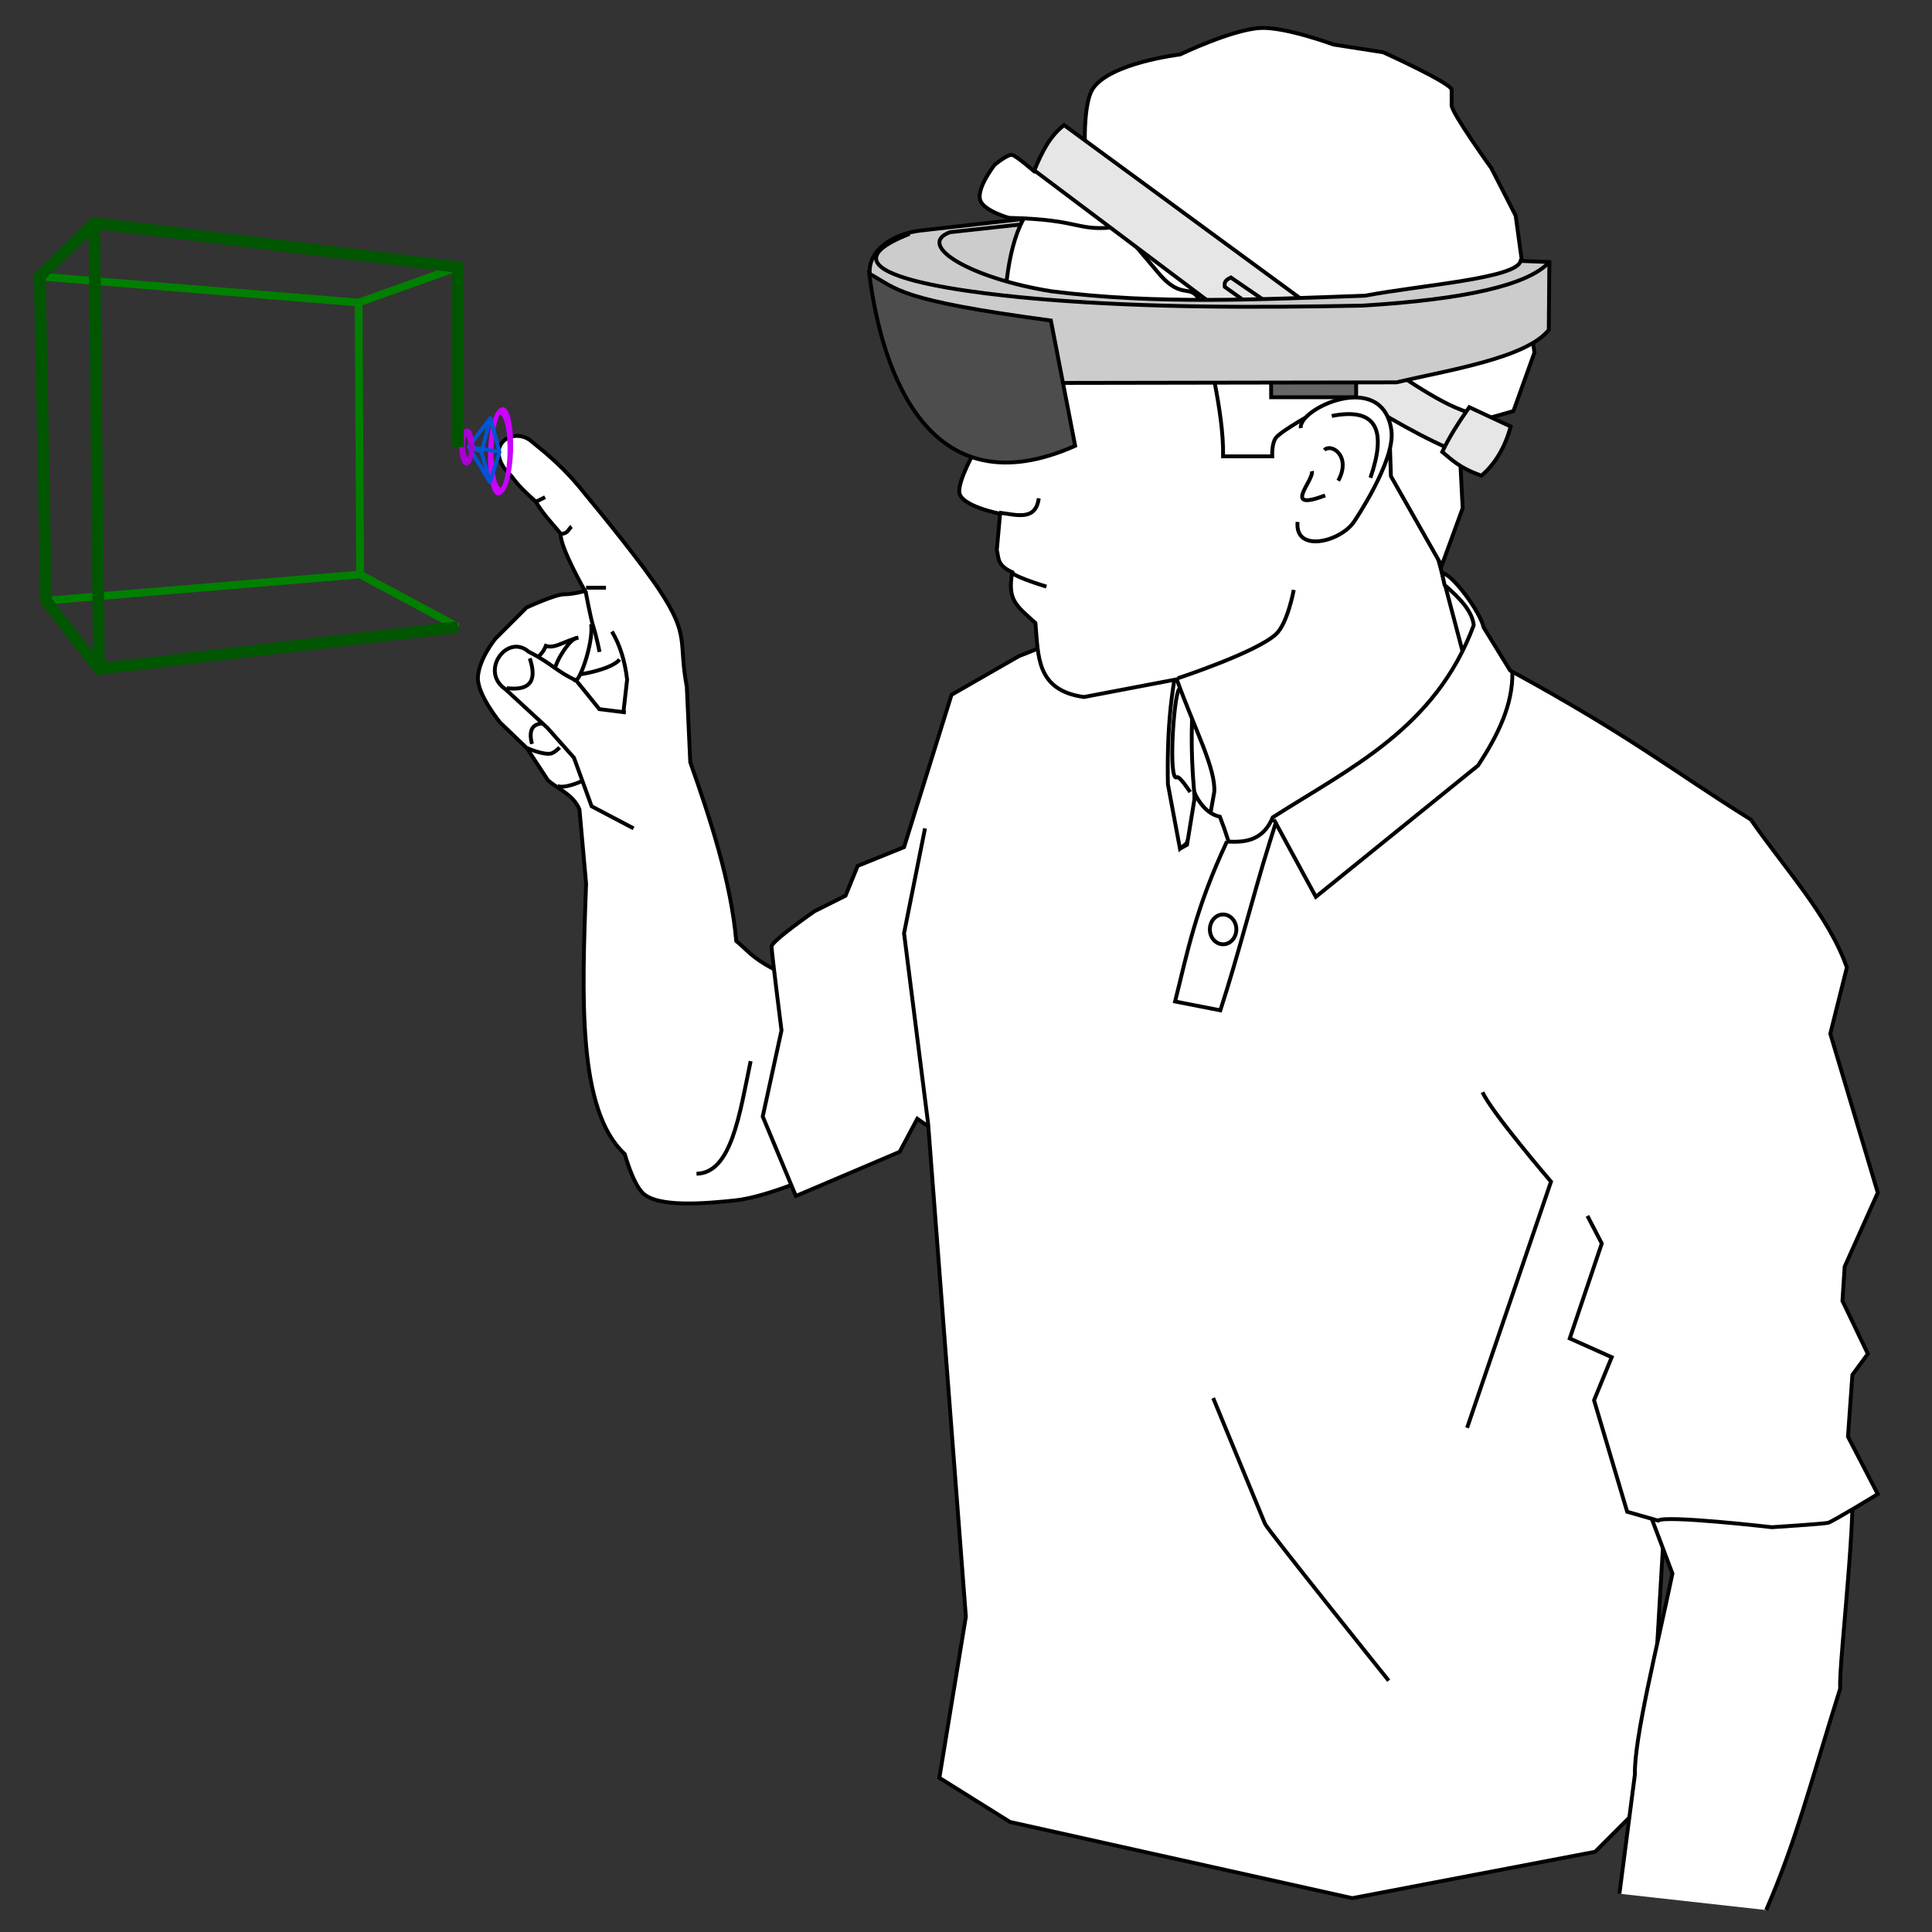 <?xml version="1.0" encoding="UTF-8" standalone="no"?>
<!-- Created with Inkscape (http://www.inkscape.org/) -->

<svg
   xmlns:dc="http://purl.org/dc/elements/1.1/"
   xmlns:cc="http://creativecommons.org/ns#"
   xmlns:rdf="http://www.w3.org/1999/02/22-rdf-syntax-ns#"
   xmlns:svg="http://www.w3.org/2000/svg"
   xmlns="http://www.w3.org/2000/svg"
   xmlns:sodipodi="http://sodipodi.sourceforge.net/DTD/sodipodi-0.dtd"
   xmlns:inkscape="http://www.inkscape.org/namespaces/inkscape"
   width="2500"
   height="2500"
   viewBox="0 0 2500 2500"
   id="svg4463"
   version="1.1"
   inkscape:version="0.91 r13725"
   sodipodi:docname="user_front_on_cube.svg">
  <rect x="0" y="0" width="2500" height="2500" fill="#333333" stroke="none"/>
  <defs
     id="defs4465">
    <inkscape:perspective
       sodipodi:type="inkscape:persp3d"
       inkscape:vp_x="1305.3275 : 1491.5132 : 1"
       inkscape:vp_y="1.1082992e-013 : 1810.0498 : 0"
       inkscape:vp_z="-6388.3138 : 748.08439 : 0"
       inkscape:persp3d-origin="5349.8198 : 1122.5776 : 1"
       id="perspective4229" />
  </defs>
  <sodipodi:namedview
     id="base"
     pagecolor="#ffffff"
     bordercolor="#666666"
     borderopacity="1.0"
     inkscape:pageopacity="0.0"
     inkscape:pageshadow="2"
     inkscape:zoom="0.175"
     inkscape:cx="744.16099"
     inkscape:cy="905.83123"
     inkscape:document-units="px"
     inkscape:current-layer="layer9"
     showgrid="false"
     inkscape:window-width="1600"
     inkscape:window-height="837"
     inkscape:window-x="-8"
     inkscape:window-y="-8"
     inkscape:window-maximized="1"
     inkscape:object-nodes="true"
     inkscape:snap-others="false"
     inkscape:snap-nodes="true"
     inkscape:snap-global="true"
     fit-margin-top="10"
     fit-margin-left="10"
     fit-margin-right="10"
     fit-margin-bottom="10"
     units="px" />
  <g
     inkscape:groupmode="layer"
     id="layer9"
     inkscape:label="Arm Left"
     transform="translate(1627.265,587.553)">
    <path
       style="fill:#ffffff;fill-rule:evenodd;stroke:#000000;stroke-width:5;stroke-linecap:butt;stroke-linejoin:miter;stroke-miterlimit:4;stroke-dasharray:none;stroke-opacity:1"
       d="m -597.429,651.505 42.857,274.286 c 0,0 -76.468,35.349 -121.429,40 -38.317,3.964 -100.898,9.685 -120,-10 -12.71,-13.098 -22.857,-50 -22.857,-50 -61.512,-56.873 -55.334,-203.999 -50,-350 l -8.571,-95.714 c -7.375,-18.815 -26.572,-25.809 -40.714,-37.857 l -27.295,-41.581 -34.848,-33.419 c 0,0 -29.862,-36.55 -28.572,-58.571 1.406,-23.982 22.857,-50 22.857,-50 l 40,-40 c 0,0 37.143,-17.143 48.571,-17.143 11.429,0 27.143,-4.286 27.143,-4.286 0,0 -32.923,-57.796 -31.439,-74.072 -8.076,-10.351 -22.683,-24.902 -32.126,-41.427 -31.909,-28.932 -22.813,-24.642 -40.72,-43.073 -22.971,-33.688 12.992,-52.949 34.286,-35.714 22.089,17.879 44.192,35.814 70,68.571 24.42,29.487 74.066,90.564 97.143,125.714 38.813,59.119 23.533,65.332 34.603,124.011 l 4.459,97.489 c 25.78,73.034 52.744,154.52 59.51,231.357 14.211,11.529 19.305,20.779 47.143,35.714 z"
       id="path5130"
       inkscape:connector-curvature="0"
       sodipodi:nodetypes="ccssccccccsccsccccscsccccc" />
    <path
       style="fill:none;fill-rule:evenodd;stroke:#000000;stroke-width:5;stroke-linecap:butt;stroke-linejoin:miter;stroke-miterlimit:4;stroke-dasharray:none;stroke-opacity:1"
       d="m -910.244,280.582 c 4.213,-17.342 21.462,-41.976 29.525,-42.684 m 11.209,-60.504 c 0,0 6.424,35.398 10.275,46.841 3.173,9.429 7.836,31.805 7.836,31.805"
       id="path5148"
       inkscape:connector-curvature="0"
       sodipodi:nodetypes="cccsc" />
    <path
       style="fill:none;fill-rule:evenodd;stroke:#000000;stroke-width:5;stroke-linecap:butt;stroke-linejoin:miter;stroke-miterlimit:4;stroke-dasharray:none;stroke-opacity:1"
       d="m -655.958,785.546 c -14.241,68.271 -24.629,144.891 -70,145.714"
       id="path5132"
       inkscape:connector-curvature="0"
       sodipodi:nodetypes="cc" />
    <path
       style="fill:none;fill-rule:evenodd;stroke:#000000;stroke-width:5;stroke-linecap:butt;stroke-linejoin:miter;stroke-miterlimit:4;stroke-dasharray:none;stroke-opacity:1"
       d="m -878.759,237.474 c -18.04,4.39 -30.745,14.828 -42.171,10.714 -5.468,14.021 -16.874,18.952 -22.652,24.713"
       id="path5152"
       inkscape:connector-curvature="0"
       sodipodi:nodetypes="ccc" />
    <path
       style="fill:none;fill-rule:evenodd;stroke:#000000;stroke-width:5;stroke-linecap:butt;stroke-linejoin:miter;stroke-miterlimit:4;stroke-dasharray:none;stroke-opacity:1"
       d="m -938.857,375.076 c -5.188,-19.458 1.618,-27.921 19.286,-26.429"
       id="path5164"
       inkscape:connector-curvature="0"
       sodipodi:nodetypes="cc" />
    <path
       style="fill:#ffffff;fill-rule:evenodd;stroke:#000000;stroke-width:5;stroke-linecap:butt;stroke-linejoin:miter;stroke-miterlimit:4;stroke-dasharray:none;stroke-opacity:1"
       d="m -817.429,334.362 -34.286,-4.286 -30,-37.143 c -24.764,-11.19 -31.855,-22.155 -61.429,-37.143 -27.758,-24.26 -64.108,25.244 -30,48.571 l 54.286,50 34.286,38.571 22.857,62.857 54.286,28.571"
       id="path5136"
       inkscape:connector-curvature="0"
       sodipodi:nodetypes="ccccccccc" />
    <path
       style="fill:none;fill-rule:evenodd;stroke:#000000;stroke-width:5;stroke-linecap:butt;stroke-linejoin:miter;stroke-miterlimit:4;stroke-dasharray:none;stroke-opacity:1"
       d="m -945.229,380.429 c 0,0 20.386,9.096 30.714,7.143 4.542,-0.859 11.429,-7.857 11.429,-7.857"
       id="path5138"
       inkscape:connector-curvature="0"
       sodipodi:nodetypes="csc" />
    <path
       style="fill:none;fill-rule:evenodd;stroke:#000000;stroke-width:5;stroke-linecap:butt;stroke-linejoin:miter;stroke-miterlimit:4;stroke-dasharray:none;stroke-opacity:1"
       d="m -971.714,302.934 c 33.035,3.896 38.778,-12.057 30,-38.571"
       id="path5140"
       inkscape:connector-curvature="0"
       sodipodi:nodetypes="cc" />
    <path
       style="fill:none;fill-rule:evenodd;stroke:#000000;stroke-width:5;stroke-linecap:butt;stroke-linejoin:miter;stroke-miterlimit:4;stroke-dasharray:none;stroke-opacity:1"
       d="m -906,429.362 c 8.571,4.286 30.714,-5.714 30.714,-5.714"
       id="path5144"
       inkscape:connector-curvature="0"
       sodipodi:nodetypes="cc" />
    <path
       style="fill:none;fill-rule:evenodd;stroke:#000000;stroke-width:5;stroke-linecap:butt;stroke-linejoin:miter;stroke-miterlimit:4;stroke-dasharray:none;stroke-opacity:1"
       d="m -835.408,229.622 c 10.371,17.618 16.593,37.244 19.653,62.173 l -4.632,40.577"
       id="path5146"
       inkscape:connector-curvature="0"
       sodipodi:nodetypes="ccc" />
    <path
       style="fill:none;fill-rule:evenodd;stroke:#000000;stroke-width:5;stroke-linecap:butt;stroke-linejoin:miter;stroke-miterlimit:4;stroke-dasharray:none;stroke-opacity:1"
       d="m -825.445,265.83 c -11.112,13.132 -49.692,18.999 -49.692,18.999"
       id="path5154"
       inkscape:connector-curvature="0"
       sodipodi:nodetypes="cc" />
    <path
       style="fill:none;fill-rule:evenodd;stroke:#000000;stroke-width:5;stroke-linecap:butt;stroke-linejoin:miter;stroke-miterlimit:4;stroke-dasharray:none;stroke-opacity:1"
       d="m -933.373,61.535 11.429,-5.714"
       id="path5156"
       inkscape:connector-curvature="0" />
    <path
       style="fill:none;fill-rule:evenodd;stroke:#000000;stroke-width:5;stroke-linecap:butt;stroke-linejoin:miter;stroke-miterlimit:4;stroke-dasharray:none;stroke-opacity:1"
       d="m -900.444,103.137 c 8.385,-0.32 9.168,-6.913 12.857,-9.336"
       id="path5158"
       inkscape:connector-curvature="0"
       sodipodi:nodetypes="cc" />
    <path
       style="fill:none;fill-rule:evenodd;stroke:#000000;stroke-width:5;stroke-linecap:butt;stroke-linejoin:miter;stroke-miterlimit:4;stroke-dasharray:none;stroke-opacity:1"
       d="m -868.857,172.934 25.714,0"
       id="path5160"
       inkscape:connector-curvature="0" />
    <path
       style="fill:none;fill-rule:evenodd;stroke:#000000;stroke-width:5;stroke-linecap:butt;stroke-linejoin:miter;stroke-miterlimit:4;stroke-dasharray:none;stroke-opacity:1"
       d="m -862.429,220.076 c 4.069,23.749 -18.169,85.814 -22.143,70.714"
       id="path5162"
       inkscape:connector-curvature="0"
       sodipodi:nodetypes="cc" />
  </g>
  <g
     inkscape:groupmode="layer"
     id="layer8"
     inkscape:label="Shirt Left"
     transform="translate(1627.265,587.553)">
    <path
       style="fill:#ffffff;fill-rule:evenodd;stroke:#000000;stroke-width:5;stroke-linecap:butt;stroke-linejoin:miter;stroke-miterlimit:4;stroke-dasharray:none;stroke-opacity:1"
       d="m -31.714,497.219 11.429,-350 -288.571,114.286 -87.143,50 -61.429,197.143 -60,24.286 -15.714,38.571 -40,20 c 0,0 -55.714,38.571 -55.714,45.714 0,7.143 12.857,108.571 12.857,108.571 l -24.286,111.429 42.857,102.857 134.286,-57.143 22.857,-42.857 14.286,10 48.571,634.286 -34.286,208.571 91.429,57.143 442.857,98.571 314.286,-60 68.571,-68.571 25.714,-437.143 37.143,-777.143"
       id="path5102"
       inkscape:connector-curvature="0"
       sodipodi:nodetypes="ccccccccsccccccccc" />
    <path
       style="fill:none;fill-rule:evenodd;stroke:#000000;stroke-width:5;stroke-linecap:butt;stroke-linejoin:miter;stroke-miterlimit:4;stroke-dasharray:none;stroke-opacity:1"
       d="M -430.286,484.362 -457.429,620.076 -426,868.648"
       id="path5104"
       inkscape:connector-curvature="0" />
    <path
       style="fill:#ffffff;fill-rule:evenodd;stroke:#000000;stroke-width:5;stroke-linecap:butt;stroke-linejoin:miter;stroke-miterlimit:4;stroke-dasharray:none;stroke-opacity:1"
       d="m -71.714,218.648 -20,5.714 C -113.14,294.203 -117.284,361.163 -116,427.219 l 15.63,83.533 8.391,-6.812 c 12.943,-29.947 10.161,-64.253 10.161,-64.253 -4.732,-55.723 -6.803,-113.974 10.103,-221.04 z"
       id="path5106"
       inkscape:connector-curvature="0"
       sodipodi:nodetypes="ccccccc" />
    <path
       style="fill:none;fill-rule:evenodd;stroke:#000000;stroke-width:5;stroke-linecap:butt;stroke-linejoin:miter;stroke-miterlimit:4;stroke-dasharray:none;stroke-opacity:1"
       d="m -101.36,304.022 c -7.242,7.242 -14.442,121.518 -3.03,114.147 3.394,-2.192 17.173,19.193 17.173,19.193"
       id="path5127"
       inkscape:connector-curvature="0"
       sodipodi:nodetypes="csc" />
  </g>
  <g
     inkscape:groupmode="layer"
     id="layer10"
     inkscape:label="Arm Right"
     transform="translate(1627.265,587.553)">
    <path
       style="fill:#ffffff;fill-rule:evenodd;stroke:#000000;stroke-width:5;stroke-linecap:butt;stroke-linejoin:miter;stroke-miterlimit:4;stroke-dasharray:none;stroke-opacity:1"
       d="m 658.16,1884.047 c 38.687,-88.838 56.564,-161.717 95.84,-286.828 -3.042,-28.799 30.514,-294.802 8.571,-288.571 -16.491,4.682 -282.857,-11.429 -282.857,-11.429 l 57.143,151.429 c -19.799,95.086 -49.719,213.788 -48.571,260 l -20,154.286"
       id="path5167"
       inkscape:connector-curvature="0"
       sodipodi:nodetypes="ccscccc" />
  </g>
  <g
     inkscape:groupmode="layer"
     id="layer2"
     inkscape:label="Head"
     style="display:inline"
     transform="translate(1627.265,587.553)">
    <path
       style="display:inline;fill:#cccccc;fill-rule:evenodd;stroke:#000000;stroke-width:5;stroke-linecap:butt;stroke-linejoin:miter;stroke-miterlimit:4;stroke-dasharray:none;stroke-opacity:1"
       d="m -302.127,-298.551 c 1.15,31.694 -4.008,54.897 -13.637,78.792 l -112.127,-22.728 -3.536,-44.447 z"
       id="path5088"
       inkscape:connector-curvature="0"
       sodipodi:nodetypes="ccccc" />
    <path
       style="fill:#ffffff;fill-rule:evenodd;stroke:#000000;stroke-width:5;stroke-linecap:butt;stroke-linejoin:miter;stroke-miterlimit:4;stroke-dasharray:none;stroke-opacity:1"
       d="m 230.071,159.005 c 0,0 31.429,19.286 32.143,20.714 0.714,1.429 21.071,33.214 21.071,33.214 l -1.071,38.929 -22.857,30.357 z"
       id="path5196"
       inkscape:connector-curvature="0" />
    <path
       style="fill:#ffffff;fill-rule:evenodd;stroke:#000000;stroke-width:5;stroke-linecap:butt;stroke-linejoin:miter;stroke-miterlimit:4;stroke-dasharray:none;stroke-opacity:1"
       d="m -288.857,-324.209 c -58.369,61.219 -34.286,251.429 -34.286,251.429 0,0 -63.45,90.914 -62.857,121.429 0.36,18.543 52.857,28.571 52.857,28.571 l -4.286,47.143 c 2.963,9.524 -0.7,19.048 20,28.571 -6.247,36.086 4.584,42.608 30,65.714 3.824,41.539 0.339,87.19 62.857,95.714 l 120,-22.857 C -80.721,357.369 -54.129,406.718 -56,437.219 l -11.429,64.286 18.571,41.429 L 364,630.076 231.143,125.791 c 0,0 -0.198,-80.815 37.528,-151.339 35.009,-65.446 82.509,-136.161 58.187,-191.518 C 233.22,-430.186 -50.79,-573.901 -288.857,-324.209 Z"
       id="path5018"
       inkscape:connector-curvature="0"
       sodipodi:nodetypes="scscccccccccccsss" />
    <path
       style="fill:none;fill-rule:evenodd;stroke:#000000;stroke-width:5;stroke-linecap:butt;stroke-linejoin:miter;stroke-miterlimit:4;stroke-dasharray:none;stroke-opacity:1"
       d="m -318.857,152.934 c 7.143,7.143 45.714,18.571 45.714,18.571"
       id="path5022"
       inkscape:connector-curvature="0" />
    <path
       style="fill:none;fill-rule:evenodd;stroke:#000000;stroke-width:5;stroke-linecap:butt;stroke-linejoin:miter;stroke-miterlimit:4;stroke-dasharray:none;stroke-opacity:1"
       d="m -103.143,290.076 c 0,0 102.125,-33.607 127.143,-57.143 14.942,-14.057 22.857,-57.143 22.857,-57.143"
       id="path5024"
       inkscape:connector-curvature="0"
       sodipodi:nodetypes="csc" />
    <path
       style="fill:none;fill-rule:evenodd;stroke:#000000;stroke-width:5;stroke-linecap:butt;stroke-linejoin:miter;stroke-miterlimit:4;stroke-dasharray:none;stroke-opacity:1"
       d="m -334.571,75.791 c 22.029,2.605 47.584,11.555 51.429,-18.571"
       id="path5028"
       inkscape:connector-curvature="0"
       sodipodi:nodetypes="cc" />
  </g>
  <g
     inkscape:groupmode="layer"
     id="layer3"
     inkscape:label="Hair"
     style="display:inline"
     transform="translate(1627.265,587.553)">
    <path
       style="fill:#ffffff;fill-rule:evenodd;stroke:#000000;stroke-width:5;stroke-linecap:butt;stroke-linejoin:miter;stroke-miterlimit:4;stroke-dasharray:none;stroke-opacity:1"
       d="m -178.857,-294.209 c -57.58,7.152 -45.008,-9.184 -142.857,-11.429 0,0 -32.616,-9.042 -37.143,-22.857 -5.121,-15.63 18.571,-45.714 18.571,-45.714 0,0 17.143,-14.286 22.857,-12.857 5.714,1.429 28.571,21.429 28.571,21.429 l 14.791,2.409 50.566,-44.195 c 0,0 -0.984,-48.302 10.357,-65.357 22.376,-33.651 112.857,-44.286 112.857,-44.286 0,0 67.734,-32.564 104.286,-34.286 32.194,-1.517 94.286,21.429 94.286,21.429 l 64.286,10 c 0,0 88.571,40 88.571,48.571 l 0,20 c 0,10 51.429,81.429 51.429,81.429 L 334,-308.495 l 24.286,177.143 -27.143,75.714 -30,8.571 -38.571,61.429 2.857,55.714 -27.143,74.286 -65.714,-115.714 -1.429,-43.929 -96.786,-38.929 c 0,0 -43.106,23.857 -50.357,32.857 -5.975,7.416 -5,24.286 -5,24.286 l -63.571,-1e-6 c 0.843,-61.444 -21.051,-130.422 -28.571,-198.571 -13.701,-28.37 -23.108,-0.84 -55,-38.571 z"
       id="path5035"
       inkscape:connector-curvature="0"
       sodipodi:nodetypes="ccscscccscsccsscccccccccccscccsc" />
  </g>
  <g
     inkscape:groupmode="layer"
     id="layer5"
     inkscape:label="HoloLens Inner Band"
     style="display:inline"
     transform="translate(1627.265,587.553)">
    <path
       style="fill:#e6e6e6;fill-rule:evenodd;stroke:#000000;stroke-width:5;stroke-linecap:butt;stroke-linejoin:miter;stroke-miterlimit:4;stroke-dasharray:none;stroke-opacity:1"
       d="m 133.286,-134.924 c 46.685,28.388 96.977,67.597 138.571,80.714 -3.788,14.52 -12.402,30.004 -25.714,46.429 C 197.095,-29.331 148.048,-60.55 99,-89.209 Z"
       id="path5073"
       inkscape:connector-curvature="0"
       sodipodi:nodetypes="ccccc" />
    <path
       style="fill:#e6e6e6;fill-rule:evenodd;stroke:#000000;stroke-width:5;stroke-linecap:butt;stroke-linejoin:miter;stroke-miterlimit:4;stroke-dasharray:none;stroke-opacity:1"
       d="M -250.286,-425.638 141.143,-138.495 96.857,-77.066 -288.857,-367.066 c 10.238,-24.881 20.721,-45.11 38.571,-58.571 z"
       id="path5071"
       inkscape:connector-curvature="0"
       sodipodi:nodetypes="ccccc" />
    <path
       style="fill:none;fill-rule:evenodd;stroke:#000000;stroke-width:5;stroke-linecap:butt;stroke-linejoin:miter;stroke-miterlimit:4;stroke-dasharray:none;stroke-opacity:1"
       d="m -34.571,-228.495 125,85.714 -8.571,15 -124.286,-88.571 c -0.445,-4.048 -0.985,-8.095 7.857,-12.143 z"
       id="path5077"
       inkscape:connector-curvature="0"
       sodipodi:nodetypes="ccccc" />
    <path
       style="fill:#e6e6e6;fill-rule:evenodd;stroke:#000000;stroke-width:5;stroke-linecap:butt;stroke-linejoin:miter;stroke-miterlimit:4;stroke-dasharray:none;stroke-opacity:1"
       d="m 274,-60.638 c -14.211,20.134 -26.49,39.624 -35,57.857 12.657,10.238 21.745,20.476 50.714,30.714 17.215,-14.756 30.163,-35.486 37.857,-63.571 z"
       id="path5075"
       inkscape:connector-curvature="0"
       sodipodi:nodetypes="ccccc" />
  </g>
  <g
     inkscape:groupmode="layer"
     id="layer6"
     inkscape:label="HoloLens Outer Band"
     style="display:inline"
     transform="translate(1627.265,587.553)">
    <rect
       style="opacity:1;fill:#666666;fill-opacity:1;fill-rule:evenodd;stroke:#000000;stroke-width:5;stroke-linecap:round;stroke-linejoin:miter;stroke-miterlimit:4;stroke-dasharray:none;stroke-dashoffset:0;stroke-opacity:1"
       id="rect5084"
       width="110"
       height="30.714"
       x="17.571"
       y="-104.209" />
    <path
       style="fill:#cccccc;fill-rule:evenodd;stroke:#000000;stroke-width:5;stroke-linecap:butt;stroke-linejoin:miter;stroke-miterlimit:4;stroke-dasharray:none;stroke-opacity:1"
       d="m -306.714,-297.066 -91.429,10 c -44.651,16.884 27.081,59.788 131.429,76.429 137.82,17.396 271.57,10.373 405.714,5.714 74.888,-14.055 196.393,-22.426 201.429,-45 l 37.143,1.429 -0.714,87.857 c -29.244,36.739 -132.315,52.468 -197.143,67.857 l -430,0.714 C -471.537,-88.875 -455.622,-125.602 -501,-227.781 c -7.2,-34.375 28.639,-57.323 65,-61.429 l 132.857,-15 z"
       id="path5080"
       inkscape:connector-curvature="0"
       sodipodi:nodetypes="ccccccccccscc" />
    <path
       style="fill:none;fill-rule:evenodd;stroke:#000000;stroke-width:5;stroke-linecap:butt;stroke-linejoin:miter;stroke-miterlimit:4;stroke-dasharray:none;stroke-opacity:1"
       d="m -450.286,-284.924 c -140.982,54.84 100.621,78.862 177.143,85 130.579,10.475 268.54,10.616 408.571,7.857 134.051,-8.048 214.044,-26.714 241.429,-55.714"
       id="path5082"
       inkscape:connector-curvature="0"
       sodipodi:nodetypes="cscc" />
    <path
       style="fill:#4d4d4d;fill-rule:evenodd;stroke:#000000;stroke-width:5;stroke-linecap:butt;stroke-linejoin:miter;stroke-miterlimit:4;stroke-dasharray:none;stroke-opacity:1"
       d="M -267.429,-172.781 -236,-10.638 c -187.9,83.466 -250.095,-92.596 -266.429,-222.857 37.07,20.205 35.386,33.964 235,60.714 z"
       id="path5086"
       inkscape:connector-curvature="0"
       sodipodi:nodetypes="cccc" />
  </g>
  <g
     inkscape:groupmode="layer"
     id="layer7"
     inkscape:label="Shirt Right"
     style="display:inline"
     transform="translate(1627.265,587.553)">
    <path
       style="fill:#ffffff;fill-rule:evenodd;stroke:#000000;stroke-width:5;stroke-linecap:butt;stroke-linejoin:miter;stroke-miterlimit:4;stroke-dasharray:none;stroke-opacity:1"
       d="m -100.35,510.598 9.091,-5.051 10.656,-65.41 c 0,0 10.317,24.694 31.817,29.102 l 5.642,15.123 5.714,17.143 c 23.425,1.197 45.022,-2.482 57.143,-31.429 C 120.141,405.893 230.232,354.826 279.714,221.505 278.029,203.886 262.487,187.025 241.987,169.406 l -3.283,-15.548 c 12.831,0.689 49.611,50.512 53.867,70.505 l 34.286,55.714 c 160.363,87.572 209.229,129.234 311.429,192.857 43.948,63.39 100.865,124.618 124.286,191.429 l -21.429,85.714 61.429,205.714 -42.857,95.714 -2.857,44.286 32.857,68.571 -20,27.143 -5.714,80 38.571,74.286 c 0,0 -58.571,35.714 -64.286,37.143 -5.714,1.429 -72.857,5.714 -72.857,5.714 0,0 -138.21,-15.959 -147.143,-8.571 l -40,-11.429 -42.857,-144.286 22.857,-55.714 L 404,1144.362 445.429,1021.505 426.857,985.791"
       id="path5091"
       inkscape:connector-curvature="0"
       sodipodi:nodetypes="ccccccccccccccccccccccccccccccc" />
    <path
       style="fill:none;fill-rule:evenodd;stroke:#000000;stroke-width:5;stroke-linecap:butt;stroke-linejoin:miter;stroke-miterlimit:4;stroke-dasharray:none;stroke-opacity:1"
       d="m 291.143,825.791 c 11.429,25.714 88.571,115.714 88.571,115.714 L 271.143,1260.076"
       id="path5095"
       inkscape:connector-curvature="0" />
    <path
       style="fill:none;fill-rule:evenodd;stroke:#000000;stroke-width:5;stroke-linecap:butt;stroke-linejoin:miter;stroke-miterlimit:4;stroke-dasharray:none;stroke-opacity:1"
       d="m 21.143,472.934 54.286,100 210,-170 c 25.436,-38.951 45.304,-78.698 44.286,-121.429"
       id="path5097"
       inkscape:connector-curvature="0"
       sodipodi:nodetypes="cccc" />
    <path
       style="fill:none;fill-rule:evenodd;stroke:#000000;stroke-width:5;stroke-linecap:butt;stroke-linejoin:miter;stroke-miterlimit:4;stroke-dasharray:none;stroke-opacity:1"
       d="m -57.429,1221.505 c 0,0 64.286,155.714 67.143,162.857 2.857,7.143 160,202.857 160,202.857"
       id="path5099"
       inkscape:connector-curvature="0" />
    <path
       style="display:inline;fill:none;fill-rule:evenodd;stroke:#000000;stroke-width:5;stroke-linecap:butt;stroke-linejoin:miter;stroke-miterlimit:4;stroke-dasharray:none;stroke-opacity:1"
       d="M -39.569,501.239 C -80.639,588.975 -91.062,646.065 -106.712,708.382 l 58.571,11.429 C -24.944,648.382 -4.972,568.382 14.716,505.525 L 24,475.791"
       id="path5108"
       inkscape:connector-curvature="0"
       sodipodi:nodetypes="cccc" />
    <ellipse
       style="opacity:1;fill:none;fill-opacity:1;fill-rule:evenodd;stroke:#000000;stroke-width:5;stroke-linecap:round;stroke-linejoin:miter;stroke-miterlimit:4;stroke-dasharray:none;stroke-dashoffset:0;stroke-opacity:1"
       id="path5125"
       cx="-44.571"
       cy="615.076"
       rx="17.143"
       ry="19.286" />
  </g>
  <g
     inkscape:groupmode="layer"
     id="layer4"
     inkscape:label="Ear"
     transform="translate(1627.265,587.553)">
    <path
       style="display:inline;fill:#ffffff;fill-rule:evenodd;stroke:#000000;stroke-width:5;stroke-linecap:butt;stroke-linejoin:miter;stroke-miterlimit:4;stroke-dasharray:none;stroke-opacity:1"
       d="m 56.058,-33.586 c -4.408,-24.689 105.861,-76.799 117.143,2.857 5.56,39.255 -48.571,118.571 -48.571,118.571 -17.406,25.63 -76.6,40.604 -72.857,0"
       id="path5020"
       inkscape:connector-curvature="0"
       sodipodi:nodetypes="cscc" />
    <path
       style="display:inline;fill:none;fill-rule:evenodd;stroke:#000000;stroke-width:5;stroke-linecap:butt;stroke-linejoin:miter;stroke-miterlimit:4;stroke-dasharray:none;stroke-opacity:1"
       d="m 96.058,-49.3 c 59.027,-11.659 70.914,19.332 50,80"
       id="path5030"
       inkscape:connector-curvature="0"
       sodipodi:nodetypes="cc" />
    <path
       style="display:inline;fill:none;fill-rule:evenodd;stroke:#000000;stroke-width:5;stroke-linecap:butt;stroke-linejoin:miter;stroke-miterlimit:4;stroke-dasharray:none;stroke-opacity:1"
       d="M 70.344,22.128 C 73.029,34.498 30.756,74.966 87.487,53.557"
       id="path5032"
       inkscape:connector-curvature="0"
       sodipodi:nodetypes="cc" />
    <path
       style="fill:none;fill-rule:evenodd;stroke:#000000;stroke-width:5;stroke-linecap:butt;stroke-linejoin:miter;stroke-miterlimit:4;stroke-dasharray:none;stroke-opacity:1"
       d="m 86.447,-5.213 c 8.889,-9.218 35.385,7.622 17.97,39.718"
       id="path5198"
       inkscape:connector-curvature="0"
       sodipodi:nodetypes="cc" />
  </g>
  <g
     inkscape:groupmode="layer"
     id="layer11"
     inkscape:label="Cursor"
     transform="translate(573.367,43.128)">
    <path
       style="fill:none;fill-rule:evenodd;stroke:#0055d4;stroke-width:5;stroke-linecap:butt;stroke-linejoin:round;stroke-miterlimit:4;stroke-dasharray:none;stroke-opacity:1"
       d="m 61.912,496.937 -28.629,37.789 17.425,7.116"
       id="path6060-3"
       inkscape:connector-curvature="0"
       sodipodi:nodetypes="ccc" />
    <ellipse
       style="opacity:1;fill:none;fill-opacity:1;fill-rule:evenodd;stroke:#cc00ff;stroke-width:8.766;stroke-linecap:round;stroke-linejoin:round;stroke-miterlimit:4;stroke-dasharray:none;stroke-dashoffset:0;stroke-opacity:1"
       id="path6054-1"
       cx="-78.24"
       cy="585.2"
       rx="15.412"
       ry="51.368"
       transform="matrix(-0.823,0.567,0.017,1,0,0)" />
    <path
       style="fill:none;fill-rule:evenodd;stroke:#0055d4;stroke-width:5;stroke-linecap:butt;stroke-linejoin:round;stroke-miterlimit:4;stroke-dasharray:none;stroke-opacity:1"
       d="m 60.571,580.838 12.43,-38.83 -11.857,-44.147 -11.382,44.147 z"
       id="path6056-8"
       inkscape:connector-curvature="0"
       sodipodi:nodetypes="ccccc" />
    <path
       style="fill:none;fill-rule:evenodd;stroke:#0055d4;stroke-width:5;stroke-linecap:butt;stroke-linejoin:round;stroke-miterlimit:4;stroke-dasharray:none;stroke-opacity:1"
       d="m 72.286,541.294 -39.011,-5.976 26.837,44.604"
       id="path6058-0"
       inkscape:connector-curvature="0"
       sodipodi:nodetypes="ccc" />
    <ellipse
       style="opacity:1;fill:none;fill-opacity:1;fill-rule:evenodd;stroke:#aa00d4;stroke-width:8.427;stroke-linecap:round;stroke-linejoin:round;stroke-miterlimit:4;stroke-dasharray:none;stroke-dashoffset:0;stroke-opacity:1"
       id="path6054-8-7"
       cx="-18.853"
       cy="-527.75"
       rx="6.95"
       ry="18.972"
       transform="matrix(0.859,-0.512,-0.089,-0.996,0,0)" />
  </g>
  <g
     inkscape:label="Cube Sketch Template"
     id="g4257"
     inkscape:groupmode="layer"
     style="display:none"
     transform="translate(573.367,43.128)">
    <g
       inkscape:corner7="-2.5991418 : 0.36411047 : -0.088266549 : 1"
       inkscape:corner0="-2.2685431 : 0.82326984 : 0 : 1"
       inkscape:perspectiveID="#perspective4229"
       style="opacity:1;fill:none;fill-opacity:1;fill-rule:evenodd;stroke:#00ff00;stroke-width:10;stroke-linecap:round;stroke-linejoin:miter;stroke-miterlimit:4;stroke-dasharray:none;stroke-dashoffset:0;stroke-opacity:1"
       id="g4259"
       sodipodi:type="inkscape:box3d">
      <path
         points="-2149.814,1625.208 -2149.814,1105.491 -2900.842,1142.011 -2900.842,1797.173 "
         d="m -2900.842,1797.173 751.028,-171.965 0,-519.717 -751.028,36.52 z"
         inkscape:box3dsidetype="11"
         style="fill:none;fill-rule:evenodd;stroke:#00ff00;stroke-width:10;stroke-linecap:butt;stroke-linejoin:round;stroke-miterlimit:4;stroke-dasharray:none;stroke-opacity:1"
         id="path4271"
         sodipodi:type="inkscape:box3dside" />
      <path
         points="-1797.203,1146.782 -2149.814,1105.491 -2149.814,1625.208 -1797.203,1666.499 "
         d="m -1797.203,1666.499 0,-519.717 -352.611,-41.291 0,519.717 z"
         inkscape:box3dsidetype="14"
         style="fill:none;fill-rule:evenodd;stroke:#00ff00;stroke-width:10;stroke-linecap:butt;stroke-linejoin:round;stroke-miterlimit:4;stroke-dasharray:none;stroke-opacity:1"
         id="path4263"
         sodipodi:type="inkscape:box3dside" />
      <path
         points="-1797.203,1666.499 -2149.814,1625.208 -2900.842,1797.173 -2456.336,1849.226 "
         d="m -2456.336,1849.226 659.133,-182.726 -352.611,-41.291 -751.028,171.965 z"
         inkscape:box3dsidetype="5"
         style="fill:none;fill-rule:evenodd;stroke:#00ff00;stroke-width:10;stroke-linecap:butt;stroke-linejoin:round;stroke-miterlimit:4;stroke-dasharray:none;stroke-opacity:1"
         id="path4267"
         sodipodi:type="inkscape:box3dside" />
      <path
         points="-1797.203,1146.782 -2149.814,1105.491 -2900.842,1142.011 -2456.336,1194.064 "
         d="m -2456.336,1194.064 659.133,-47.281 -352.611,-41.291 -751.028,36.52 z"
         inkscape:box3dsidetype="13"
         style="fill:none;fill-rule:evenodd;stroke:#00ff00;stroke-width:10;stroke-linecap:butt;stroke-linejoin:round;stroke-miterlimit:4;stroke-dasharray:none;stroke-opacity:1"
         id="path4265"
         sodipodi:type="inkscape:box3dside" />
      <path
         points="-2456.336,1194.064 -2900.842,1142.011 -2900.842,1797.173 -2456.336,1849.226 "
         d="m -2456.336,1849.226 0,-655.162 -444.505,-52.053 0,655.162 z"
         inkscape:box3dsidetype="6"
         style="fill:none;fill-rule:evenodd;stroke:#00ff00;stroke-width:10;stroke-linecap:butt;stroke-linejoin:round;stroke-miterlimit:4;stroke-dasharray:none;stroke-opacity:1"
         id="path4269"
         sodipodi:type="inkscape:box3dside" />
      <path
         points="-1797.203,1666.499 -1797.203,1146.782 -2456.336,1194.064 -2456.336,1849.226 "
         d="m -2456.336,1849.226 659.133,-182.726 0,-519.717 -659.133,47.281 z"
         inkscape:box3dsidetype="3"
         style="fill:none;fill-rule:evenodd;stroke:#00ff00;stroke-width:10;stroke-linecap:butt;stroke-linejoin:round;stroke-miterlimit:4;stroke-dasharray:none;stroke-opacity:1"
         id="path4261"
         sodipodi:type="inkscape:box3dside" />
    </g>
  </g>
  <g
     inkscape:groupmode="layer"
     id="layer1"
     inkscape:label="Cube Sketch"
     style="display:inline"
     transform="translate(573.367,43.128)">
    <g
       id="g4311"
       transform="translate(34,-18)">
      <path
         sodipodi:nodetypes="cc"
         inkscape:connector-curvature="0"
         id="path4255"
         d="m -141.334,718.26 -2.02,-351.843"
         style="fill:none;fill-rule:evenodd;stroke:#008000;stroke-width:10;stroke-linecap:butt;stroke-linejoin:miter;stroke-miterlimit:4;stroke-dasharray:none;stroke-opacity:1" />
      <path
         sodipodi:nodetypes="ccc"
         inkscape:connector-curvature="0"
         id="path4253"
         d="m -555.806,332.683 412.451,33.734 128.63,-45.985"
         style="fill:none;fill-rule:evenodd;stroke:#008000;stroke-width:10;stroke-linecap:butt;stroke-linejoin:miter;stroke-miterlimit:4;stroke-dasharray:none;stroke-opacity:1" />
      <path
         sodipodi:nodetypes="ccc"
         inkscape:connector-curvature="0"
         id="path4251"
         d="m -547.724,752.109 406.39,-33.849 126.61,67.944"
         style="fill:none;fill-rule:evenodd;stroke:#008000;stroke-width:10;stroke-linecap:butt;stroke-linejoin:miter;stroke-miterlimit:4;stroke-dasharray:none;stroke-opacity:1" />
      <path
         sodipodi:nodetypes="ccccccc"
         inkscape:connector-curvature="0"
         id="path4247"
         d="m -14.724,786.204 -464.591,54.2 -68.409,-88.294 -8.081,-419.426 70.429,-69.1 470.652,56.849 0,232.886"
         style="fill:none;fill-rule:evenodd;stroke:#005500;stroke-width:15;stroke-linecap:butt;stroke-linejoin:miter;stroke-miterlimit:4;stroke-dasharray:none;stroke-opacity:1" />
      <path
         sodipodi:nodetypes="cc"
         inkscape:connector-curvature="0"
         id="path4249"
         d="m -485.376,263.583 6.061,576.82"
         style="fill:#005500;fill-rule:evenodd;stroke:#005500;stroke-width:15;stroke-linecap:butt;stroke-linejoin:miter;stroke-miterlimit:4;stroke-dasharray:none;stroke-opacity:1" />
    </g>
  </g>
</svg>
